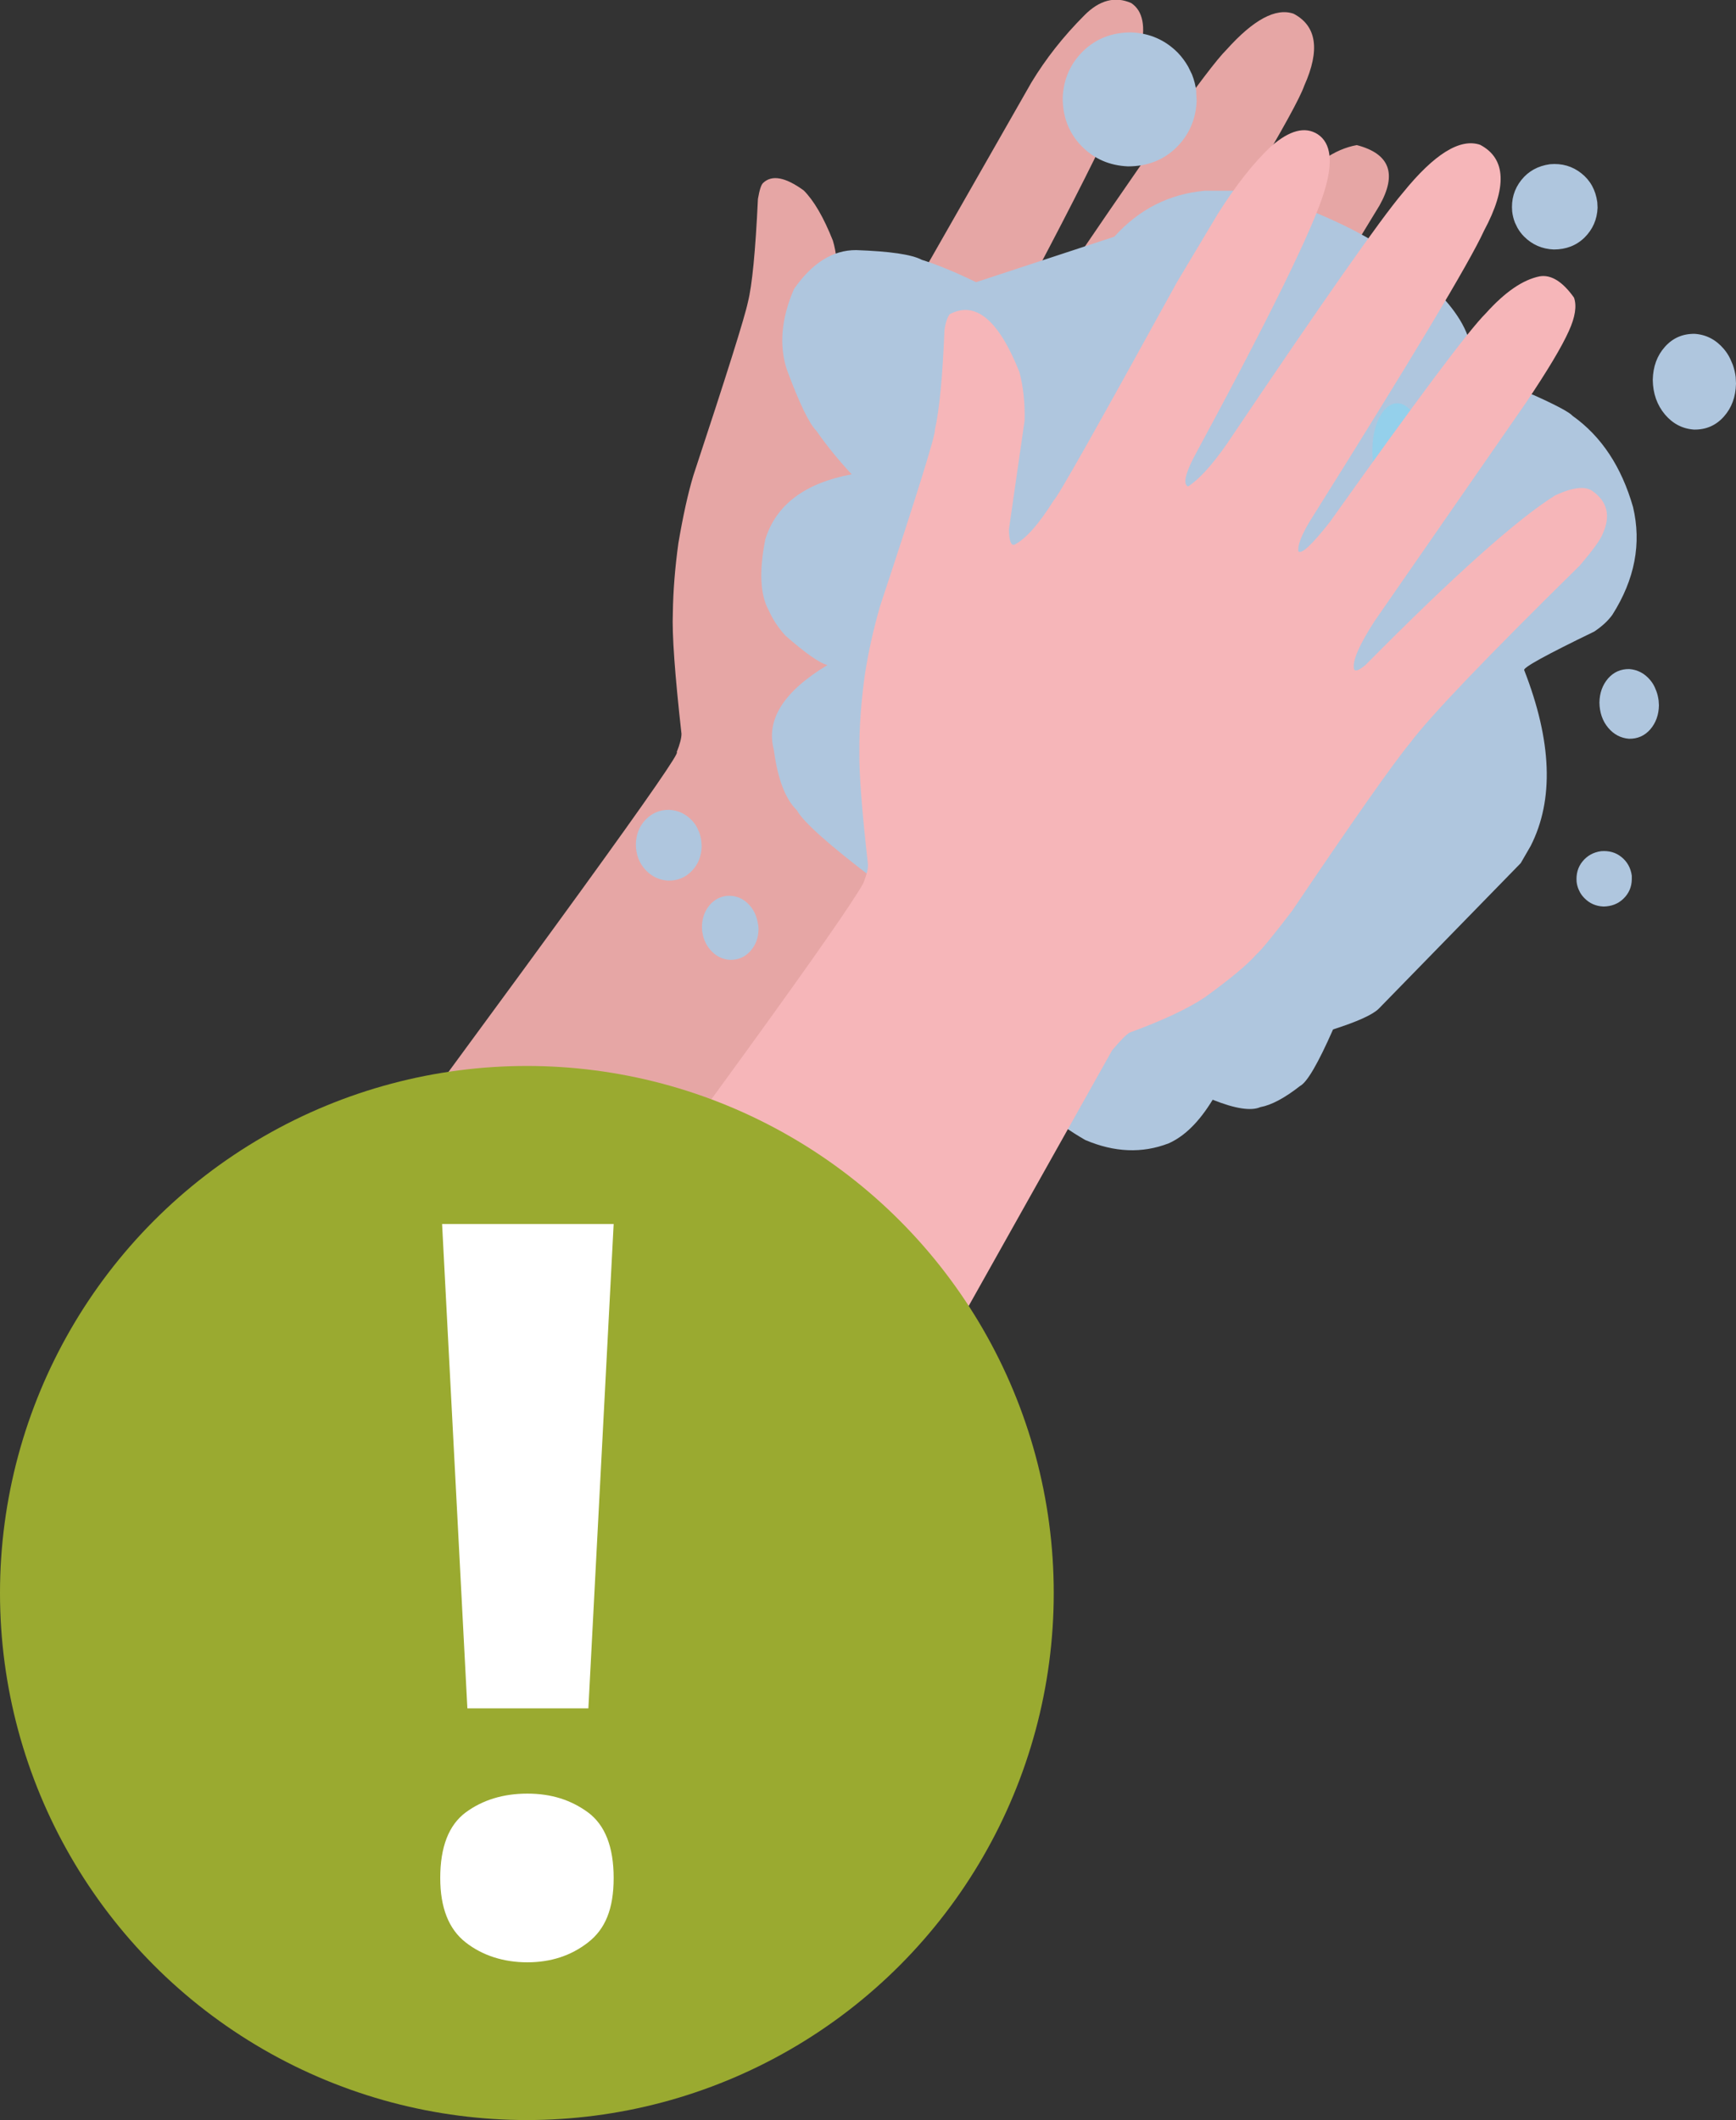 <?xml version="1.0" encoding="UTF-8"?>
<svg xmlns="http://www.w3.org/2000/svg" id="Ebene_1" data-name="Ebene 1" viewBox="0 0 112.62 137.5">
  <rect x="0" y="0" width="112.62" height="137.5" fill="#333333" stroke="none"/>
  <defs>
    <style>
      .cls-1 {
        fill: #e6a6a5;
      }

      .cls-2 {
        fill: #fff;
      }

      .cls-3 {
        fill: #9aaa30;
      }

      .cls-4 {
        fill: #afc6de;
      }

      .cls-5 {
        fill: #94d0eb;
      }

      .cls-6 {
        fill: #f6b6b9;
      }
    </style>
  </defs>
  <path class="cls-1" d="M17.55,85.13l.87.31,22.62,7.97,18.97-33.8,1.09-1.11c2.57-.99,4.21-1.77,4.93-2.31,1.86-1.36,3.01-2.33,3.47-2.91.38-.38,1.11-1.28,2.19-2.71,4.32-6.41,7.04-10.25,8.17-11.53,1.63-1.97,5.14-5.59,10.51-10.87l1.42-1.92c.51-1.15.42-2.02-.27-2.62-.57-.63-1.48-.63-2.74,0-1.58.75-5.68,4.42-12.31,11-.39.36-.65.44-.76.24-.18-.3.26-1.33,1.35-3.09l9.82-14.16,2.61-4.29c1.16-2.06.67-3.36-1.47-3.92-1.45.26-2.85,1.23-4.2,2.92-1.44,1.66-4.66,6-9.64,13.01-1.01,1.34-1.69,1.98-2.06,1.93-.05-.34.15-.91.59-1.7,7.4-11.81,11.37-18.48,11.9-20.01,1.04-2.32.81-3.88-.69-4.67-1.15-.4-2.6.38-4.35,2.33-1.19,1.17-5.32,7-12.39,17.49-.84,1.16-1.58,1.93-2.22,2.34-.28-.13-.22-.61.17-1.47,5.66-10.53,8.61-16.63,8.85-18.3.37-1.54.17-2.57-.59-3.08-1.04-.46-2.06-.2-3.04.79-1.38,1.38-2.52,2.84-3.44,4.36l-10.48,18.36c-.94,1.55-1.85,2.58-2.73,3.1-.19.12-.31-.2-.35-.98l1.02-7.08c0-1.39-.12-2.44-.34-3.15-.6-1.51-1.23-2.59-1.89-3.25-1.18-.86-2.06-1.03-2.63-.49-.13.11-.24.46-.34,1.04-.16,3.4-.38,5.63-.65,6.69-.2.97-1.38,4.72-3.54,11.25-.35,1.16-.67,2.62-.97,4.38-.22,1.59-.34,3.09-.36,4.52-.06,1.39.13,4,.56,7.85,0,.27-.1.67-.31,1.19.5-.13-8.28,11.98-26.33,36.33"></path>
  <path class="cls-4" d="M98.67,55.95l.63-1.09c1.52-2.99,1.38-6.79-.42-11.4-.09-.16,1.42-.99,4.54-2.5.51-.34.9-.7,1.18-1.09,1.46-2.3,1.9-4.63,1.34-6.99-.75-2.61-2.05-4.58-3.92-5.91-.2-.23-1.05-.69-2.55-1.36-1.26-.48-2.69-.8-4.28-.96l.26-.93c.09-.63.01-1.28-.24-1.95-.49-1.33-1.66-2.74-3.49-4.22-1.75-1.59-4.34-3.02-7.77-4.31-1.42-.49-2.75-.77-3.99-.87h-1.8c-2.31.21-4.27,1.2-5.87,2.98l-8.97,2.95c-1.27-.62-2.44-1.11-3.52-1.45-.66-.35-2.07-.55-4.25-.63-1.52-.01-2.86.83-4.04,2.52-.83,1.92-.98,3.67-.46,5.24.8,2.16,1.44,3.49,1.92,3.97.63.91,1.39,1.85,2.28,2.81-3.04.57-4.9,1.97-5.6,4.21-.41,2.06-.34,3.6.22,4.61.26.59.62,1.13,1.07,1.63,1.32,1.16,2.24,1.8,2.74,1.92-2.84,1.71-4,3.54-3.48,5.49.25,1.9.75,3.21,1.5,3.93.39.74,2.09,2.26,5.11,4.55-.85,3.83.37,7.15,3.66,9.97.6.6,2.41,1.58,5.44,2.92,1.03,1.5,2.53,2.81,4.49,3.94,1.9.81,3.7.88,5.41.22,1.04-.46,1.99-1.4,2.86-2.83,1.47.59,2.5.74,3.09.48.72-.13,1.58-.59,2.59-1.38.45-.24,1.16-1.46,2.13-3.66,1.56-.5,2.55-.94,2.96-1.34l9.23-9.46"></path>
  <path class="cls-4" d="M77.6,5.96l.03.59c-.05,1.2-.5,2.21-1.32,3.02-.83.81-1.88,1.22-3.13,1.22-1.2-.05-2.21-.49-3.02-1.32-.81-.83-1.22-1.88-1.22-3.13.05-1.2.5-2.21,1.32-3.02.83-.81,1.88-1.22,3.13-1.22,1.2.05,2.21.5,3.02,1.32.26.27.48.57.67.9l.25.51c.14.36.24.73.28,1.13"></path>
  <path class="cls-4" d="M103.62,13.09l.02.38c-.03.77-.32,1.41-.84,1.93-.53.52-1.2.78-2,.78-.77-.03-1.41-.32-1.93-.84-.17-.17-.31-.36-.43-.57l-.16-.33c-.09-.23-.15-.47-.18-.72-.07-.78.13-1.46.59-2.04.46-.58,1.08-.92,1.86-1.03.78-.07,1.46.13,2.04.59.58.46.92,1.08,1.03,1.86"></path>
  <path class="cls-4" d="M112.6,24.46l.02.42c-.02.86-.28,1.57-.79,2.14-.51.57-1.15.85-1.93.84-.75-.05-1.38-.38-1.89-.98-.51-.61-.78-1.36-.79-2.25.02-.86.28-1.57.79-2.14.51-.57,1.15-.85,1.93-.84.75.05,1.38.38,1.89.98.16.19.31.41.42.65l.16.37c.09.26.16.53.19.81"></path>
  <path class="cls-4" d="M107.6,45.43l.02.31c-.01.62-.2,1.14-.56,1.56-.36.41-.82.62-1.38.61-.53-.04-.99-.28-1.35-.71-.37-.44-.56-.99-.57-1.64.01-.62.2-1.14.56-1.56.36-.41.82-.62,1.38-.61.53.04.99.28,1.35.71.12.14.22.3.3.47l.11.27c.07.19.11.38.14.59"></path>
  <path class="cls-4" d="M105.86,56.79v.24c-.01.5-.19.91-.54,1.25-.35.34-.78.5-1.29.51-.5-.02-.91-.2-1.25-.55-.11-.11-.2-.23-.28-.37l-.1-.21c-.06-.15-.1-.3-.12-.47-.04-.51.08-.95.38-1.32.3-.37.7-.6,1.21-.67.51-.04.95.08,1.32.38.37.3.6.7.67,1.21"></path>
  <path class="cls-4" d="M49.19,59.97l.02.28c-.01.58-.19,1.05-.54,1.44-.35.38-.78.57-1.31.56-.51-.03-.93-.25-1.28-.65-.11-.13-.21-.27-.29-.43l-.11-.25c-.06-.17-.1-.35-.13-.54-.05-.59.07-1.1.37-1.53.3-.43.7-.68,1.21-.75.52-.04.97.11,1.35.46.38.35.62.82.7,1.41"></path>
  <path class="cls-4" d="M45.5,54.58l.02.31c-.02.64-.23,1.17-.64,1.59-.4.42-.91.64-1.53.63-.59-.03-1.08-.27-1.49-.71-.4-.44-.61-1-.61-1.66.02-.64.23-1.17.64-1.59.41-.42.91-.64,1.53-.63.59.03,1.08.27,1.49.71.13.14.24.3.33.48l.12.27c.07.19.12.39.14.6"></path>
  <path class="cls-5" d="M92.21,29.14l-.02.4c-.08.81-.29,1.46-.63,1.94-.34.48-.74.67-1.2.57-.43-.14-.78-.52-1.03-1.14-.25-.63-.35-1.37-.28-2.22.08-.81.29-1.46.63-1.94.34-.48.74-.67,1.2-.57.43.13.78.52,1.03,1.14.08.2.15.42.2.66l.06.37c.03.25.05.52.04.79"></path>
  <path class="cls-6" d="M29.69,93.64l.87.3,22.62,7.97,18.97-33.8c.59-.7.98-1.08,1.15-1.15,2.15-.79,3.77-1.55,4.86-2.28,1.66-1.2,2.77-2.13,3.35-2.79.32-.28,1.09-1.22,2.32-2.83,3.95-5.85,6.49-9.47,7.64-10.87,1.31-1.75,4.99-5.59,11.03-11.53.84-.99,1.34-1.67,1.48-2.06.51-1.13.3-2.04-.61-2.71-.47-.39-1.29-.31-2.47.23-2.47,1.54-6.57,5.2-12.31,11-.45.38-.71.46-.76.24-.09-.53.36-1.56,1.35-3.09l9.82-14.16c1.39-2.07,2.32-3.62,2.78-4.65.41-.9.52-1.62.33-2.16-.74-1.04-1.48-1.5-2.22-1.38-1.1.22-2.26,1.02-3.5,2.4-1.13,1.12-4.49,5.62-10.1,13.51-1.17,1.49-1.85,2.13-2.06,1.93-.06-.39.2-1.06.77-2,6.57-10.47,10.33-16.73,11.27-18.79,1.52-2.83,1.44-4.69-.25-5.58-1.3-.44-2.97.59-5.01,3.11-1.44,1.69-5.24,7.11-11.4,16.26-.98,1.41-1.83,2.34-2.54,2.79-.31-.14-.2-.74.33-1.8,4.95-9.15,7.79-14.93,8.52-17.36.58-1.88.43-3.11-.43-3.68-.82-.53-1.83-.27-3.04.79-1.12,1.05-2.27,2.51-3.44,4.36l-2.65,4.43c-5.11,9.28-7.77,14-8,14.16-.97,1.55-1.82,2.51-2.56,2.88-.22.05-.33-.27-.35-.98l1.02-7.08c.03-1.16-.09-2.21-.34-3.15-1.35-3.39-2.86-4.63-4.52-3.74-.15.19-.27.54-.34,1.04-.12,3.01-.33,5.17-.62,6.45.05.31-1.14,4.14-3.57,11.48-.42,1.48-.75,2.94-.97,4.38-.25,1.78-.37,3.47-.36,5.05-.02,1.41.17,3.82.55,7.22.04.27-.06.7-.3,1.29-1.36,2.44-10.14,14.55-26.33,36.33"></path>
  <g>
    <circle class="cls-3" cx="34.18" cy="103.31" r="34.18"></circle>
    <path class="cls-2" d="M28.56,121.79c0-2.01.55-3.43,1.65-4.25,1.1-.81,2.44-1.22,4-1.22s2.83.41,3.94,1.22c1.1.82,1.66,2.23,1.66,4.25s-.55,3.32-1.66,4.18c-1.1.86-2.42,1.29-3.94,1.29s-2.9-.43-4-1.29c-1.1-.86-1.65-2.25-1.65-4.18ZM38.17,110.79h-7.85l-1.64-31.41h11.13l-1.64,31.41Z"></path>
  </g>
</svg>
